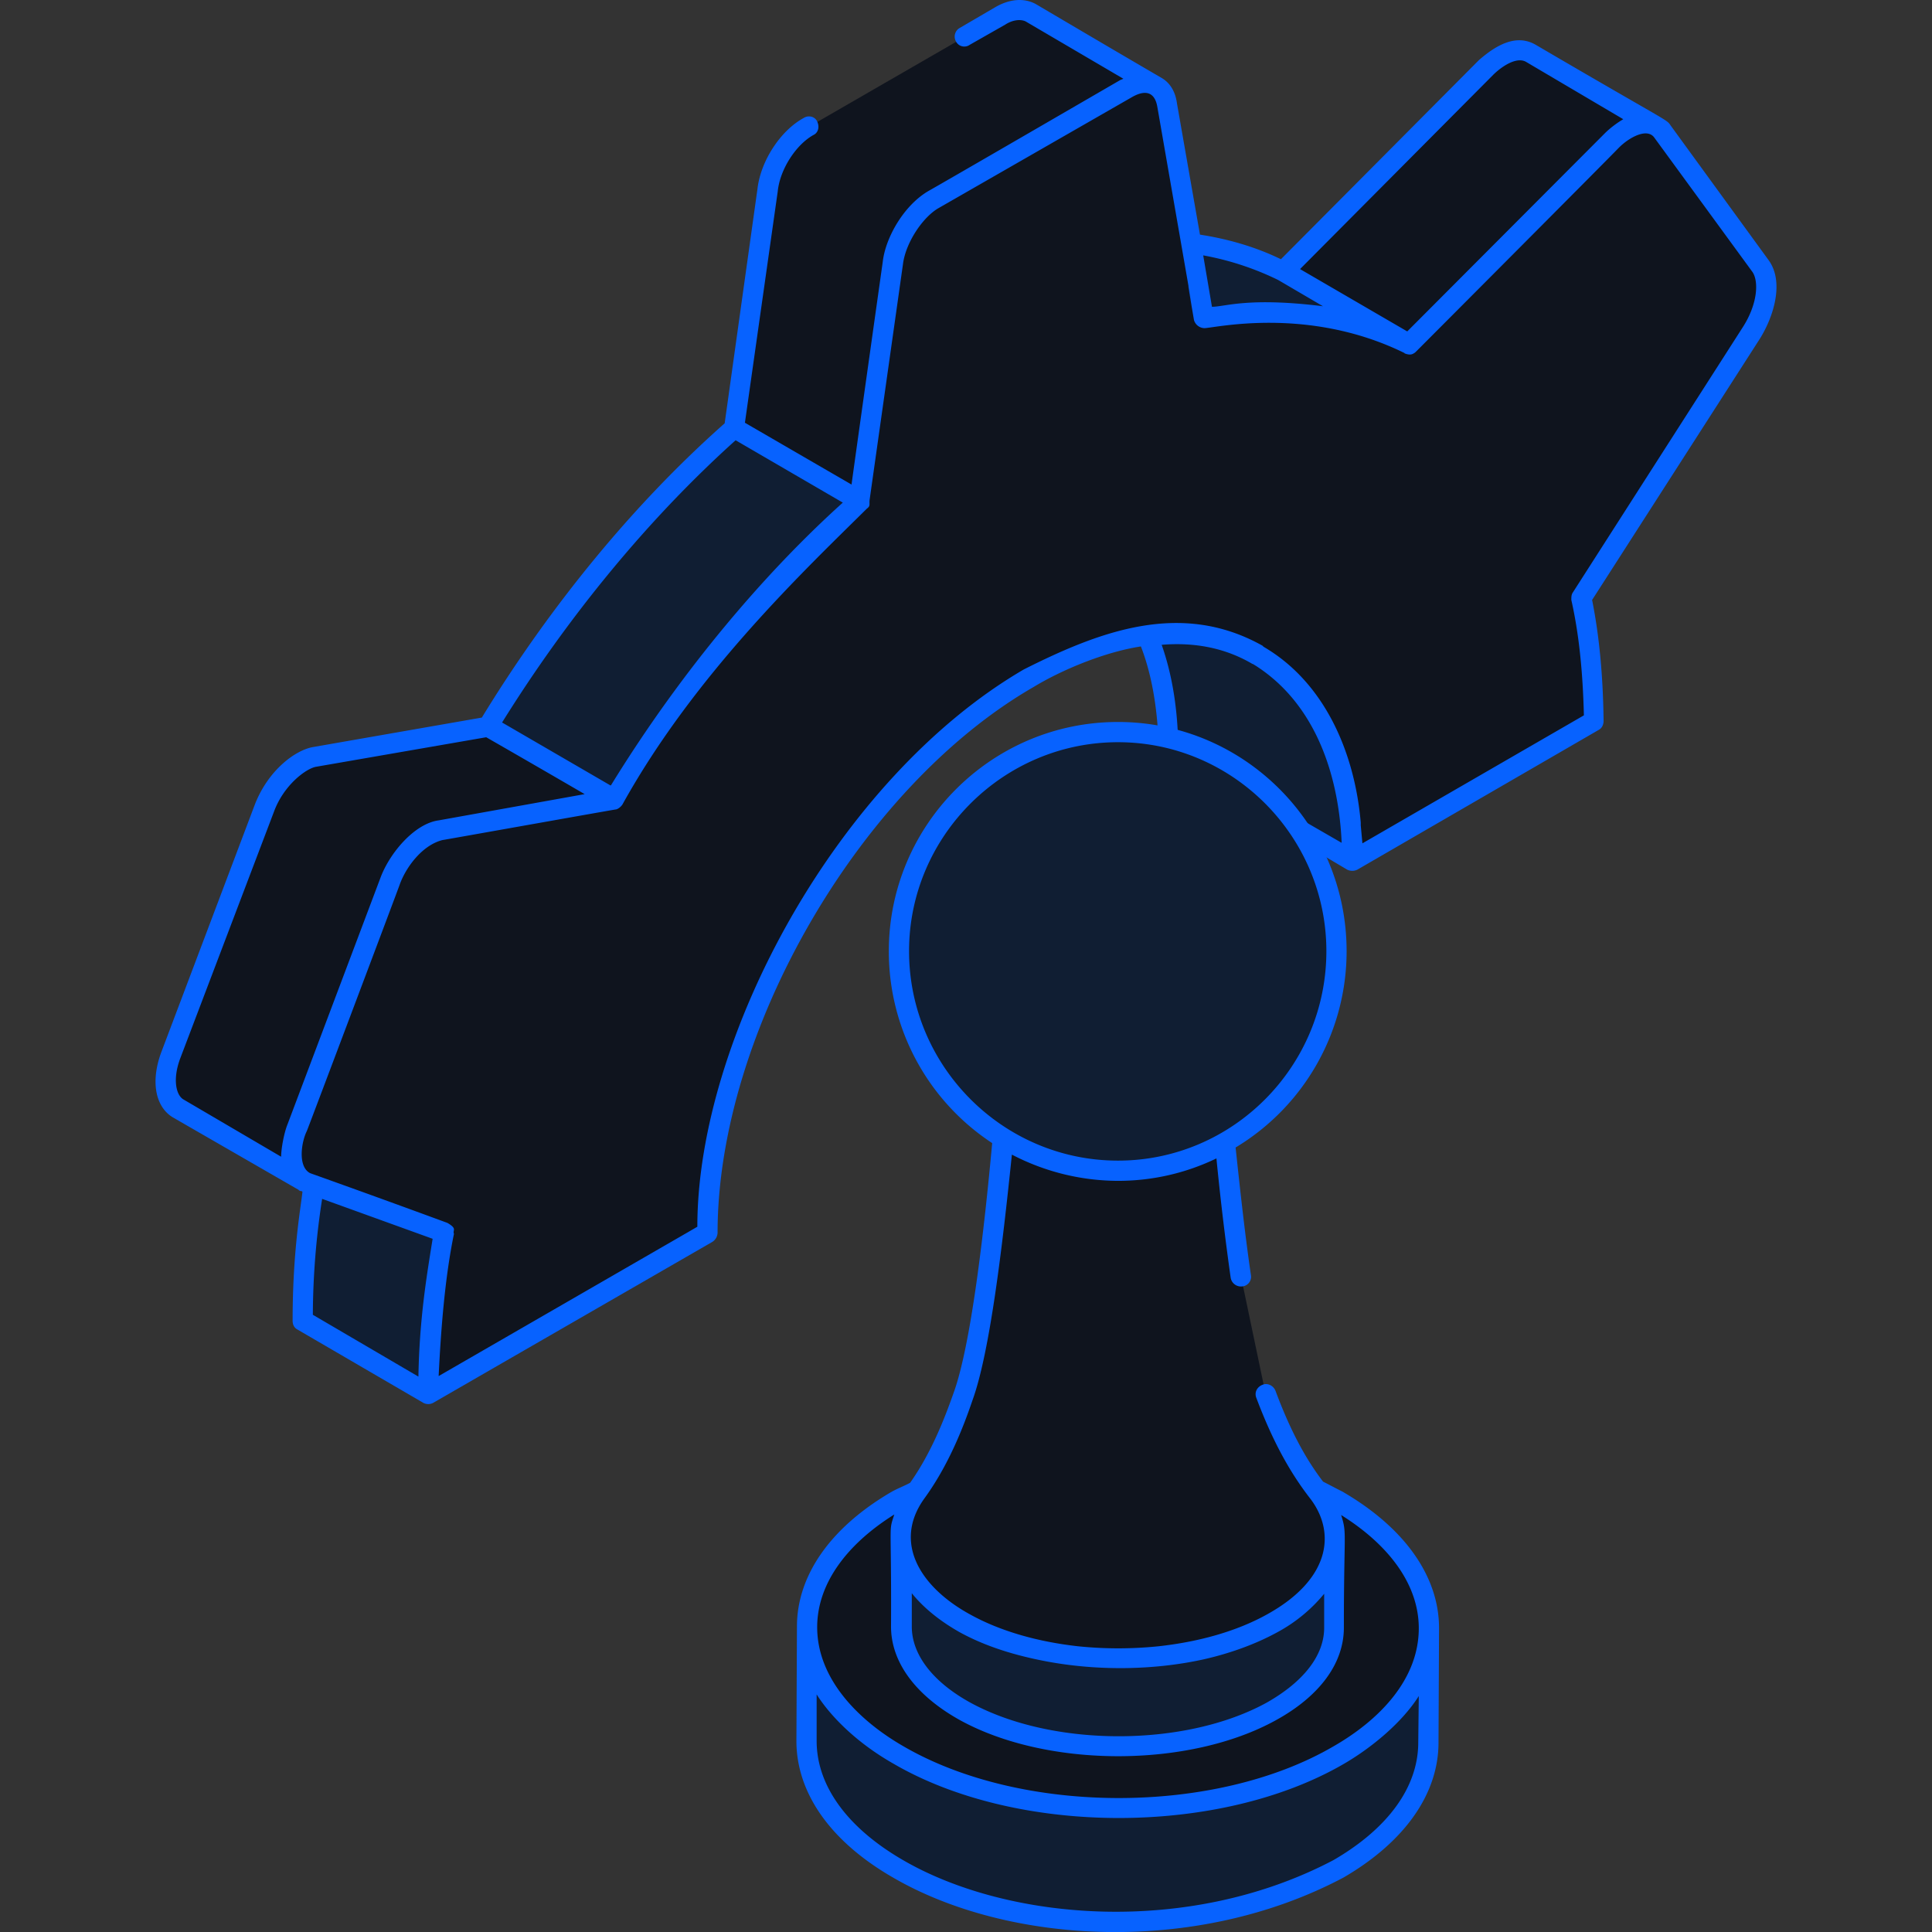 <svg width="72" height="72" fill="none" xmlns="http://www.w3.org/2000/svg"><rect width="100%" height="100%" fill="#333333" stroke="none"/><path d="M43.58 28.112c-.04-3.77-1.366-6.4-3.506-7.643l6.828 3.974c2.14 1.244 3.465 3.873 3.506 7.623-2.059-1.182-4.79-2.772-6.828-3.954z" fill="#101E33"/><path d="M61.741 4.7c-.306-.163-.713-.143-1.141.102a3.255 3.255 0 00-.53.428l-7.562 7.602-4.688-2.73 7.562-7.603c.184-.163.347-.306.53-.408.428-.245.836-.285 1.141-.102l4.688 2.71z" fill="#0F141E"/><path d="M40.068 20.468l6.828 3.974c-2.201-1.284-5.218-1.1-8.56.836l-6.828-3.974c3.342-1.937 6.359-2.1 8.56-.836z" fill="#FAFAFA"/><path d="M44.887 11.857L40.2 9.148c2.874-.49 5.463-.123 7.623.958l4.688 2.73c-2.16-1.1-4.77-1.467-7.623-.978z" fill="#101E33"/><path d="M26.355 45.939l-6.828-3.954c.02-7.623 5.36-16.856 11.985-20.688l6.828 3.974c-6.624 3.812-11.964 13.045-11.985 20.668z" fill="#FAFAFA"/><path d="M15.961 51.959l-4.688-2.731c0-1.937.204-3.975.591-6.013l4.688 2.71c-.387 2.06-.59 4.077-.59 6.034zM22.872 29.8l-4.688-2.73c2.568-4.22 5.707-8.031 9.171-11.11l4.688 2.712c-3.465 3.078-6.603 6.91-9.171 11.128z" fill="#101E33"/><path d="M35.96 1.37l1.325-.775c.429-.244.816-.285 1.122-.122l4.667 2.731c-.285-.163-.673-.143-1.1.122l-7.175 4.097c-.734.449-1.407 1.468-1.508 2.405l-1.244 8.866-4.688-2.73 1.244-8.867c.102-.938.774-1.957 1.528-2.364m-7.258 25.064l-6.46 1.141c-.164.02-.347.102-.49.184-.57.326-1.1.978-1.386 1.712l-3.465 9.192c-.346.897-.244 1.712.245 1.997l-4.688-2.73c-.49-.286-.591-1.081-.245-1.998l3.465-9.172c.306-.754.836-1.386 1.386-1.712.163-.082.326-.163.49-.204l6.46-1.121 4.688 2.71z" fill="#0F141E"/><path d="M65.612 9.922c.367.55.245 1.57-.346 2.487l-6.319 9.865c.286 1.406.428 2.956.449 4.586l-8.989 5.198c-.06-7.583-5.442-10.62-12.066-6.788-6.624 3.812-11.965 13.045-11.985 20.668l-10.395 6.013c0-1.957.204-3.975.591-6.033l-5.116-1.835c-.59-.224-.754-1.08-.367-2.058l3.465-9.193c.286-.734.816-1.386 1.386-1.692.164-.108.327-.176.49-.203l6.46-1.142c2.569-4.219 5.708-8.05 9.173-11.129L33.286 9.8c.122-.917.775-1.936 1.529-2.364l7.154-4.138c.754-.428 1.406-.183 1.529.612l1.386 7.949c2.853-.49 5.462-.123 7.623.978l7.561-7.602c.177-.177.354-.32.53-.428.55-.306 1.08-.286 1.366.122l3.648 4.993z" fill="#0F141E"/><path fill-rule="evenodd" clip-rule="evenodd" d="M65.59 12.616l-6.257 9.743c.265 1.325.408 2.813.428 4.504 0 .143-.061.265-.163.327l-9.009 5.217a.431.431 0 01-.387 0l-1.855-1.1a1.857 1.857 0 00-.326-.958.547.547 0 00-.143-.163l2.12 1.223v-.041c-.122-2.609-1.04-5.197-3.24-6.583 0 0-.042-.02-.062-.041h-.02c-1-.591-2.14-.816-3.384-.714.367 1.04.57 2.222.612 3.526a2.297 2.297 0 00-.449-.04c-.102 0-.204.02-.285.02-.061-1.284-.265-2.446-.652-3.445-1.346.204-2.956.877-3.995 1.509-6.483 3.73-11.781 12.88-11.781 20.34a.42.42 0 01-.204.347L16.143 52.28a.389.389 0 01-.367 0l-4.688-2.731c-.122-.061-.183-.184-.183-.326 0-2.61.305-4.22.367-4.81l-.02-.02a.218.218 0 01-.123-.042c0-.02-.02-.02-.02-.02l-4.668-2.69c-.673-.408-.836-1.386-.408-2.487l3.465-9.172c.49-1.264 1.488-2.018 2.16-2.14l6.299-1.1c2.568-4.2 5.687-7.99 9.05-10.967l1.223-8.744c.122-1.039.856-2.16 1.712-2.629.183-.122.428-.061.51.122.101.204.04.428-.143.51-.653.367-1.244 1.284-1.325 2.1l-1.223 8.621c-.245-.143 3.832 2.222 3.974 2.303 0 .041 0 .041 0 0 .062-.489 1.142-8.153 1.162-8.295.102-.917.795-2.12 1.712-2.65.408-.224 7.012-4.056 7.154-4.138a.796.796 0 00.102-.04L38.217.795c-.184-.082-.469-.062-.754.122l-1.325.754a.349.349 0 01-.51-.122.37.37 0 01.143-.51l1.325-.774c.53-.306 1.06-.347 1.488-.123.142.082 2.588 1.529 4.688 2.752.326.183.53.51.59.958l.857 4.892c1.06.163 2.1.468 3.017.917l7.378-7.42c.632-.55 1.386-.998 2.12-.57 5.116 2.996 4.85 2.752 5.034 3.017l3.648 5.014c.571.794.204 2.058-.326 2.914zM38.584.142c-.014-.013-.014-.013 0 0zm-3.975 6.971c-.027.014-.027.014 0 0zm13.84 2.915l3.995 2.323 7.358-7.378c.244-.245.55-.449.693-.53l-3.628-2.14c-.367-.204-.938.204-1.223.489l-7.195 7.236zm16.856.102l-3.648-4.994c-.265-.387-.938-.02-1.325.367-.428.448-7.114 7.154-7.542 7.582-.04.04-.06.061-.102.082-.081.06-.203.06-.346 0 0 0 0-.02-.02-.02-3.588-1.754-7.073-.918-7.44-.918a.416.416 0 01-.387-.306c-.775-4.565.998 5.646-1.366-7.949-.102-.57-.469-.632-.958-.346l-7.175 4.117c-.59.326-1.243 1.284-1.345 2.1l-1.243 8.784c-.02.163.04.224-.102.326-2.242 2.222-6.4 6.135-9.11 11.027-.082.122-.205.183-.245.183-.388.062-6.319 1.121-6.462 1.142-.733.183-1.345.978-1.59 1.65.062-.142-3.403 9.05-3.464 9.193-.204.408-.347 1.325.122 1.57a552.649 552.649 0 015.116 1.854c.387.225.183.265.245.408-.347 1.671-.49 3.648-.571 5.3l9.253-5.34.388-.225c0-7.052 5.238-16.734 12.168-20.77 2.833-1.426 5.87-2.588 8.907-.876 0 .02.02.02.04.04 2.263 1.326 3.384 3.935 3.608 6.544v.101l.062.673 8.254-4.77c-.04-1.63-.183-3.036-.468-4.3 0-.102 0-.204.06-.285l6.32-9.865c.57-.877.61-1.733.366-2.08zM18.711 26.925l4.036 2.344h.02c2.67-4.342 5.789-7.97 8.642-10.538l-3.995-2.324c-3.22 2.895-6.216 6.523-8.703 10.518zm0 0c-.013 0-.013 0 0 0zm-4.525 5.768c.347-.917 1.264-1.998 2.16-2.12l5.443-.978a758.97 758.97 0 00-3.669-2.12l-6.339 1.1c-.367.062-1.202.673-1.57 1.672l-3.485 9.172c-.305.795-.163 1.386.102 1.549l3.649 2.14c0-.285.102-.876.244-1.223l3.465-9.192zm1.937 13.473l-4.118-1.488a28.692 28.692 0 00-.346 4.32l3.934 2.304c.04-2.222.326-3.852.53-5.136zM44.84 9.517l.326 1.916c.49 0 1.346-.367 4.138-.02l-1.671-.979a10.696 10.696 0 00-2.793-.917z" fill="#0762FF"/><path d="M43.825 71.504c-3.648.408-7.541-.224-10.354-1.855-2.283-1.304-3.424-3.036-3.424-4.769l.02-4.24c0 1.733 1.142 3.466 3.425 4.77 4.545 2.63 11.882 2.63 16.407 0 2.222-1.304 3.343-2.996 3.363-4.708l-.02 4.24c0 1.711-1.142 3.423-3.363 4.708-1.855.978-3.873 1.59-6.054 1.854z" fill="#101E33"/><path d="M49.88 65.408c-4.505 2.63-11.843 2.63-16.388 0-4.545-2.609-4.566-6.869-.04-9.498a13.3 13.3 0 011.711-.815c-.183.305-.366.632-.59.917-.347.51-.53 1.019-.53 1.549v.04c0 1.08.753 2.161 2.22 2.976 3.018 1.631 7.848 1.631 10.803 0 1.488-.815 2.222-1.895 2.202-2.975 0-.571-.204-1.121-.612-1.651a11.354 11.354 0 01-.611-.877c.632.245 1.223.53 1.793.836 4.546 2.63 4.546 6.89.041 9.498z" fill="#0F141E"/><path d="M49.712 57.377v3.281c0 1.121-.795 2.263-2.344 3.119-3.138 1.732-8.254 1.753-11.413 0-1.59-.877-2.385-2.018-2.365-3.16v-3.281c0 1.141.795 2.283 2.385 3.16 3.16 1.752 8.275 1.752 11.414 0 1.549-.857 2.323-1.998 2.323-3.12z" fill="#101E33"/><path d="M47.166 51.954c.49 1.284 1.08 2.527 1.936 3.607.428.571.653 1.162.653 1.774.02 1.141-.775 2.282-2.344 3.159-3.16 1.753-8.296 1.753-11.476 0-1.59-.877-2.384-2.018-2.384-3.16v-.04c0-.57.204-1.121.57-1.651.795-1.08 1.325-2.324 1.774-3.587.958-2.67 1.57-10.6 1.814-13.31 2.344.775 5.197.815 7.582.122.163 1.733.489 5.524.958 8.704" fill="#0F141E"/><path d="M49.798 35.447c0 4.545-3.628 8.173-8.133 8.173a8.146 8.146 0 01-8.173-8.173c0-4.484 3.649-8.174 8.173-8.174 4.505 0 8.133 3.69 8.133 8.174z" fill="#101E33"/><path fill-rule="evenodd" clip-rule="evenodd" d="M53.629 60.7v.02l-.02 4.22c0 1.915-1.264 3.709-3.547 5.034-5.503 2.914-12.494 2.486-16.775 0-2.344-1.346-3.607-3.16-3.607-5.096l.02-4.24v-.02c0-1.916 1.264-3.71 3.547-5.034.224-.122.448-.204.672-.326.775-1.1 1.264-2.344 1.61-3.323.653-1.773 1.142-6.012 1.447-9.335a8.54 8.54 0 01-3.852-7.154c0-4.708 3.832-8.54 8.54-8.54 4.709 0 8.52 3.832 8.52 8.54a8.537 8.537 0 01-4.137 7.318c.163 1.528.346 3.22.57 4.749a.36.36 0 01-.326.428.388.388 0 01-.428-.327 105.666 105.666 0 01-.53-4.443c-1.1.53-2.344.836-3.669.836a8.598 8.598 0 01-3.954-.978c-.346 3.363-.815 7.357-1.467 9.151-.367 1.08-.918 2.466-1.814 3.69-1.162 1.65-.102 3.301 1.732 4.3 1.142.632 2.548 1.019 4.015 1.182a14.72 14.72 0 002.997 0c1.487-.163 2.894-.55 4.035-1.182 2.405-1.325 2.589-3.098 1.59-4.362-.754-.978-1.386-2.14-1.977-3.71-.081-.203.02-.407.224-.489.184-.081.408.02.49.225.53 1.426 1.1 2.507 1.773 3.383.244.122.468.245.713.367 2.323 1.345 3.608 3.16 3.608 5.095v.02zM41.664 43.253c4.28 0 7.766-3.506 7.766-7.807 0-4.28-3.485-7.786-7.766-7.786-4.28 0-7.786 3.506-7.786 7.786 0 4.301 3.506 7.807 7.786 7.807zm11.21 17.426c0-1.569-1.039-3.057-2.894-4.219.224.714.102.53.102 4.199 0 1.325-.897 2.548-2.527 3.445-3.241 1.793-8.52 1.793-11.781 0-1.651-.918-2.568-2.16-2.568-3.486.02-4.035-.102-3.485.122-4.178-1.855 1.162-2.874 2.65-2.874 4.199 0 1.936 1.55 3.485 3.22 4.443 4.423 2.568 11.618 2.568 16.02 0 1.672-.958 3.18-2.466 3.18-4.403zm0 2.528c-.631.998-1.773 1.936-2.792 2.527-4.627 2.69-12.148 2.69-16.774 0-1.366-.774-2.344-1.753-2.874-2.588v1.732c0 1.671 1.141 3.24 3.22 4.443 3.934 2.283 10.66 2.834 16.04 0 2.04-1.182 3.16-2.73 3.16-4.382l.02-1.732zM33.98 60.618c0 1.04.775 2.059 2.181 2.833 3.057 1.672 8.01 1.672 11.047 0 1.366-.774 2.14-1.752 2.14-2.792v-1.264a5.852 5.852 0 01-1.732 1.427c-.815.448-1.773.795-2.772 1.02-1.855.407-3.934.427-5.809.08-1.202-.223-2.323-.57-3.281-1.1-.755-.428-1.346-.917-1.774-1.447v1.243z" fill="#0762FF"/></svg>